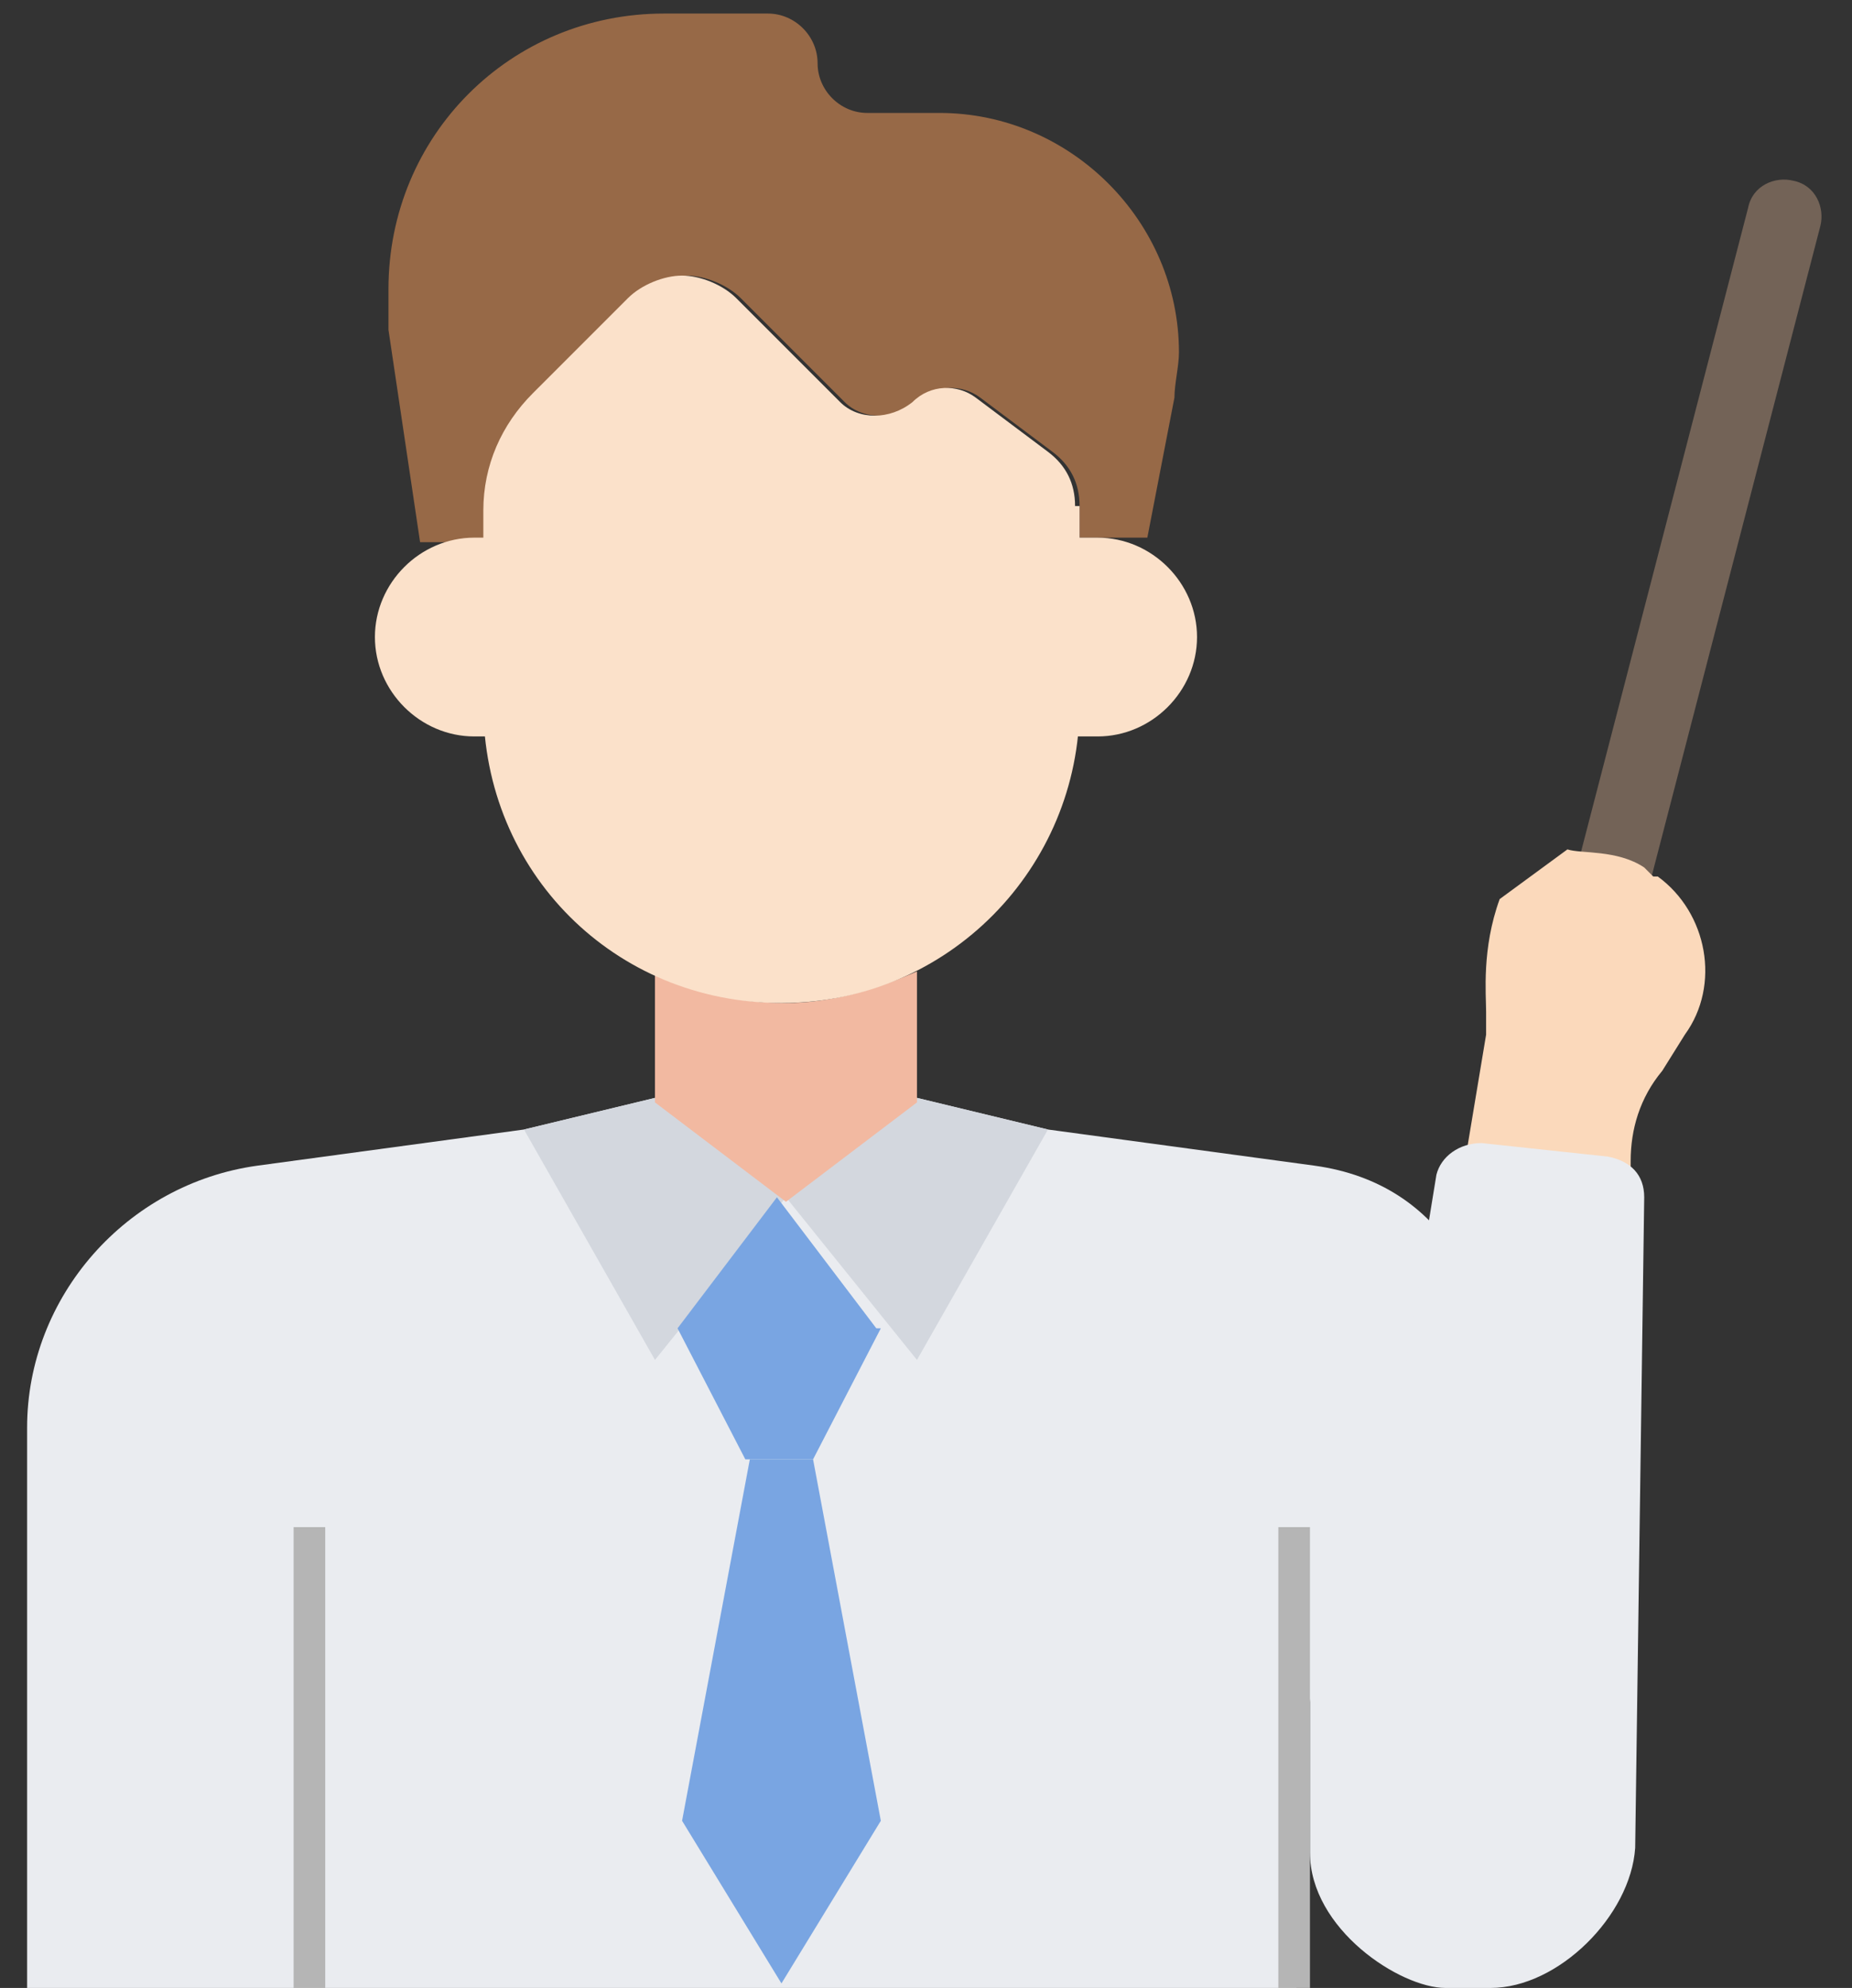<?xml version="1.0" encoding="UTF-8"?>
<svg id="_レイヤー_1" data-name="レイヤー 1" xmlns="http://www.w3.org/2000/svg" version="1.1" viewBox="0 0 41 44">
  <rect x="0" y="0" width="41" height="44" fill="#333333" stroke="none"/>
  <defs>
    <style>
      .cls-1 {
        fill: #b5b5b5;
      }

      .cls-1, .cls-2, .cls-3, .cls-4, .cls-5, .cls-6, .cls-7, .cls-8, .cls-9 {
        stroke-width: 0px;
      }

      .cls-2 {
        fill: #976947;
      }

      .cls-3 {
        fill: #736357;
      }

      .cls-4 {
        fill: #fbd9bb;
      }

      .cls-5 {
        fill: #f2b9a1;
      }

      .cls-6 {
        fill: #79a5e2;
      }

      .cls-7 {
        fill: #fbe1ca;
      }

      .cls-8 {
        fill: #eaecf0;
      }

      .cls-9 {
        fill: #d3d7de;
      }
    </style>
  </defs>
  <path class="cls-8" d="M20.3,24.3l2.9.7,5.9.8c2.9.4,4.1,2.9,4.1,5.8-5.5,1.4-4.5,12.4-4.5,12.4H.6v-12.4c0-2.9,2.2-5.4,5.1-5.8l5.9-.8,2.9-.7h5.8Z"/>
  <path class="cls-9" d="M17.4,26.5l-2.9,3.6-2.9-5.1,2.9-.7,2.9,2.2h0Z"/>
  <path class="cls-9" d="M20.3,24.3l2.9.7-2.9,5.1-2.9-3.6,2.9-2.2h0Z"/>
  <path class="cls-6" d="M19.5,29.4l-1.5,2.9h-1.5l-1.5-2.9,2.2-2.9,2.2,2.9h0Z"/>
  <path class="cls-5" d="M20.3,21.5c-.9.4-1.9.7-2.9.7-1,0-2-.2-2.9-.7v2.9l2.9,2.2,2.9-2.2v-2.9Z"/>
  <path class="cls-2" d="M23.9,11.9h1.5l.6-3.1c0-.3.1-.7.1-1,0-2.9-2.4-5.3-5.3-5.3h-1.6c-.6,0-1.1-.5-1.1-1.1s-.5-1.1-1.1-1.1h-2.3c-3.4,0-6.1,2.7-6.1,6.1s0,.6,0,.9l.7,4.7h1.5v-.7c0-1,.4-1.9,1.1-2.6l2.1-2.1c.3-.3.8-.5,1.2-.5s.9.2,1.2.5l2.3,2.3c.4.4,1.1.4,1.6,0,.4-.4,1-.4,1.4-.1l1.6,1.2c.4.3.6.7.6,1.2v.7h0Z"/>
  <path class="cls-7" d="M23.9,11.2v4.4c0,3.6-2.9,6.6-6.6,6.6s-6.6-2.9-6.6-6.6v-4.3c0-1,.4-1.9,1.1-2.6l2.1-2.1c.3-.3.8-.5,1.2-.5s.9.2,1.2.5l2.3,2.3c.4.4,1.1.4,1.6,0,.4-.4,1-.4,1.4-.1l1.6,1.2c.4.3.6.7.6,1.2h0Z"/>
  <path class="cls-7" d="M12,11.9h-1.5c-1.2,0-2.2,1-2.2,2.2s1,2.2,2.2,2.2h1.5"/>
  <path class="cls-7" d="M22.8,11.9h1.5c1.2,0,2.2,1,2.2,2.2s-1,2.2-2.2,2.2h-1.5"/>
  <path class="cls-6" d="M16.6,32.3l-1.5,8,2.2,3.6,2.2-3.6-1.5-8"/>
  <path class="cls-3" d="M35.5,21.4c-.1,0-.2,0-.3,0-.5-.1-.7-.6-.6-1l4.1-15.8c.1-.5.6-.7,1-.6.5.1.7.6.6,1l-4.1,15.8c0,.4-.4.6-.7.6h0Z"/>
  <path class="cls-4" d="M36.6,19.4l-.2-.2c-.6-.4-1.4-.3-1.7-.4l-1.5,1.1c-.4,1.1-.3,2.1-.3,2.5,0,.2,0,.3,0,.5l-.5,3c.1,0,.3,0,.5,0l2.7.3c.2,0,.4.1.5.3v-.8c0-.7.2-1.4.7-2h0s.5-.8.5-.8c.8-1.1.5-2.7-.6-3.5h0Z"/>
  <path class="cls-8" d="M35.6,25.6l-2.8-.3c-.5,0-.9.3-1,.7l-.8,4.9s-1.1,0-1.3,0c-.2,0-.7,0-.7,0,0,0,0,.6,0,.6,0,0,0,.5,0,1,0,.8,0,1,0,3.5v2c0,2,0,.5,0,2,0,0,0-.7,0,1,0,1.7,2,3,3,3,1,0,1,0,1,0,1.5,0,3.1-1.6,3.2-3.1l.2-14.4c0-.5-.3-.8-.8-.9Z"/>
  <path class="cls-1" d="M6.5,33.8h.7v10.2h-.7v-10.2Z"/>
  <path class="cls-1" d="M28.3,33.8h.7v10.2h-.7v-10.2Z"/>
</svg>